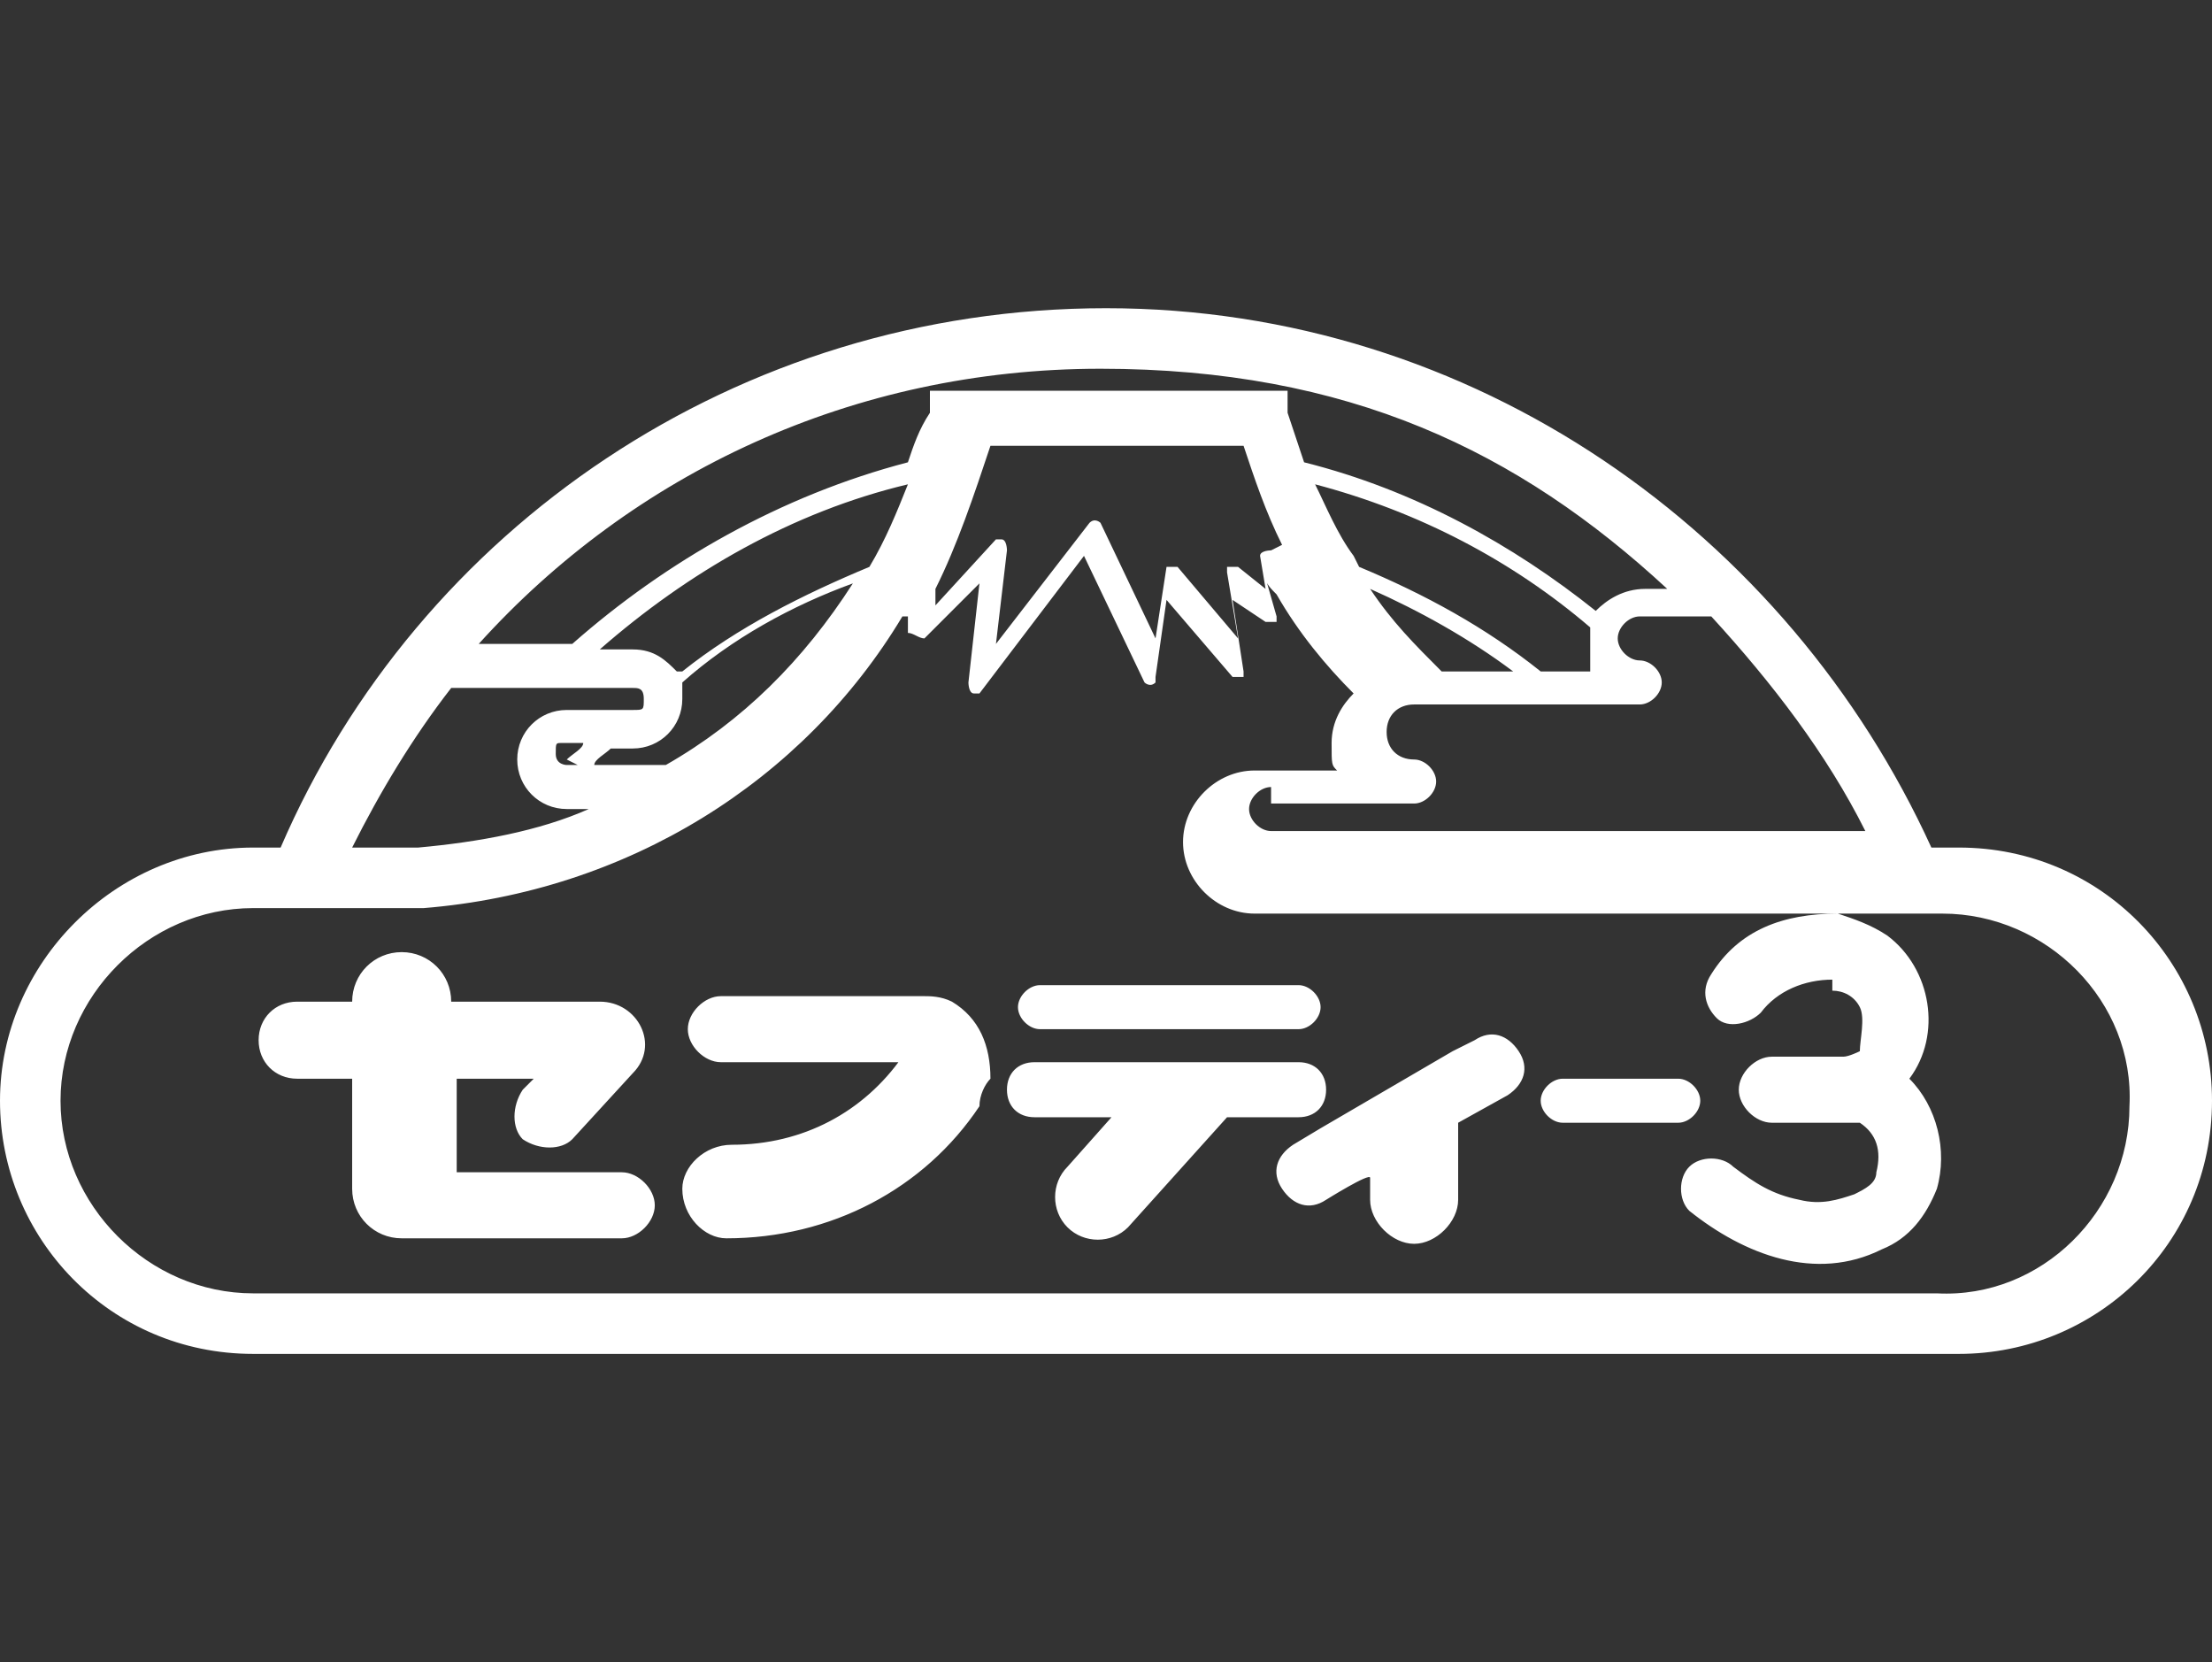 <?xml version="1.0" encoding="UTF-8"?> <svg xmlns="http://www.w3.org/2000/svg" id="_レイヤー_1" version="1.1" viewBox="0 0 40.2 30.2"><rect x="0" y="0" width="40.2" height="30.2" fill="#333333" stroke="none"/><defs><style> .st0 { fill: #fff; } </style></defs><path class="st0" d="M5.1,15.4h-.5c-2.5,0-4.6,2.1-4.6,4.6s2,4.6,4.6,4.6h31c2.5,0,4.6-2,4.6-4.6,0-2.5-2-4.6-4.6-4.6h-.5c-2.6-5.7-8.3-9.8-15-9.8S7.6,9.6,5.1,15.4ZM12.3,12.2c-.2-.2-.4-.4-.8-.4h-.6c1.6-1.4,3.5-2.5,5.6-3-.2.5-.4,1-.7,1.5-1.2.5-2.4,1.1-3.4,1.9ZM10.5,13.9h-.2c0,0-.2,0-.2-.2s0-.2.1-.2h.4c0,.1-.2.2-.3.3h0ZM8.1,12.5h3.4c.1,0,.2,0,.2.2s0,.2-.2.2h-1.2c-.5,0-.9.4-.9.9s.4.9.9.9h.4c-.9.4-2,.6-3.1.7h0s-1.2,0-1.2,0c.5-1,1.1-2,1.8-2.9ZM28.9,11.4c0,.1,0,.3,0,.4s0,.2,0,.4h-.9c-1-.8-2.1-1.4-3.3-1.9,0,0-.1-.2-.1-.2-.3-.4-.5-.9-.7-1.3,1.9.5,3.6,1.4,5,2.6h0ZM16.5,11.2v.3c.1,0,.2.1.3.1,0,0,0,0,0,0l1-1-.2,1.8c0,0,0,.2.1.2,0,0,.1,0,.1,0l1.9-2.5,1.1,2.3c0,0,.1.1.2,0,0,0,0,0,0-.1l.2-1.4,1.2,1.4c0,0,.1,0,.2,0,0,0,0,0,0-.1l-.2-1.3.6.4c0,0,.2,0,.2,0,0,0,0,0,0-.1l-.2-.7h0c0,.1.1.2.2.3.4.7.9,1.3,1.4,1.8-.2.2-.4.5-.4.9s0,.4.1.5h-1.5c-.7,0-1.3.6-1.3,1.3s.6,1.3,1.3,1.3h12.5c1.9,0,3.5,1.6,3.4,3.5,0,1.9-1.6,3.5-3.5,3.4H4.6c-1.9,0-3.5-1.6-3.5-3.5s1.6-3.5,3.5-3.5h3.1c3.7-.3,6.9-2.3,8.7-5.3ZM28.4,20.4h2.1c.2,0,.4-.2.4-.4s-.2-.4-.4-.4h-2.1c-.2,0-.4.2-.4.4s.2.4.4.4ZM24.9,21.3v.5c0,.4.4.8.8.8s.8-.4.8-.8v-1.4l.9-.5c.3-.2.4-.5.2-.8-.2-.3-.5-.4-.8-.2l-.4.2-2.4,1.4-.5.3c-.3.2-.4.5-.2.8.2.3.5.4.8.2,0,0,.8-.5.8-.4ZM20.2,20.3l-.8.9c-.3.3-.3.8,0,1.1s.8.3,1.1,0l1.8-2h1.3c.3,0,.5-.2.5-.5s-.2-.5-.5-.5h-4.8c-.3,0-.5.2-.5.5s.2.5.5.5h1.4ZM18.9,18.7h4.7c.2,0,.4-.2.4-.4,0-.2-.2-.4-.4-.4h-4.7c-.2,0-.4.2-.4.4,0,.2.2.4.4.4h0ZM16.4,19.2c-.7,1-1.8,1.6-3.1,1.6-.5,0-.9.4-.9.8,0,.5.4.9.8.9,1.9,0,3.6-.9,4.6-2.4h0c0-.2.1-.4.2-.5,0-.6-.2-1.1-.7-1.4-.2-.1-.4-.1-.5-.1h-3.7c-.3,0-.6.3-.6.6,0,.3.3.6.6.6h3.3ZM11.3,22.5c.3,0,.6-.3.6-.6,0-.3-.3-.6-.6-.6h-3v-1.7h1.4l-.2.2c-.2.3-.2.7,0,.9.3.2.7.2.9,0l1.1-1.2c.5-.5.1-1.3-.6-1.3h-2.7c0-.5-.4-.9-.9-.9-.5,0-.9.4-.9.9h-1c-.4,0-.7.3-.7.7,0,.4.3.7.7.7h1v2c0,.5.4.9.9.9h4,0ZM33.3,18c.2,0,.4.1.5.3.1.2,0,.6,0,.8,0,0-.2.1-.3.1h-1.3c-.3,0-.6.3-.6.6s.3.6.6.6h1.3c.1,0,.2,0,.3,0,.3.2.4.5.3.9,0,.2-.2.3-.4.4-.3.1-.6.2-1,.1-.5-.1-.8-.3-1.2-.6-.2-.2-.6-.2-.8,0-.2.2-.2.6,0,.8,1,.8,2.3,1.3,3.5.7.5-.2.8-.6,1-1.1.2-.7,0-1.5-.5-2,.6-.8.4-2-.4-2.6-.3-.2-.6-.3-.9-.4-1,0-1.8.3-2.3,1.1-.2.3-.1.6.1.8s.6.1.8-.1c.3-.4.8-.6,1.3-.6h0ZM23.1,14.6h2.6c.2,0,.4-.2.4-.4,0-.2-.2-.4-.4-.4h0c-.3,0-.5-.2-.5-.5s.2-.5.5-.5h4.1c.2,0,.4-.2.4-.4s-.2-.4-.4-.4-.4-.2-.4-.4.2-.4.4-.4h1.3c1.1,1.2,2.1,2.5,2.8,3.9h-10.8c-.2,0-.4-.2-.4-.4,0-.2.2-.4.4-.4h0ZM23.1,10h0c0,0-.2,0-.2.1h0c0,0,.1.6.1.6l-.5-.4c0,0-.2,0-.2,0,0,0,0,0,0,.1l.2,1.2-1.1-1.3c0,0-.1,0-.2,0,0,0,0,0,0,0l-.2,1.3-1-2.1c0,0-.1-.1-.2,0s0,0,0,0l-1.7,2.2.2-1.7c0,0,0-.2-.1-.2,0,0-.1,0-.1,0l-1.1,1.2v-.3c.4-.8.7-1.7,1-2.6h4.6c.2.6.4,1.2.7,1.8h0ZM30.4,10.7h-.5c-.4,0-.7.2-.9.4-1.5-1.2-3.3-2.2-5.3-2.7-.1-.3-.2-.6-.3-.9v-.4h-6.5v.4c-.2.3-.3.6-.4.9-2.3.6-4.4,1.8-6.1,3.3h-1.7c2.8-3.1,6.8-5,11.3-5s7.6,1.5,10.3,4h0ZM27.5,12.2h-1.3c-.5-.5-.9-.9-1.3-1.5.9.4,1.8.9,2.6,1.5ZM12.1,13.9h-1.3c0-.1.2-.2.3-.3h.4c.5,0,.9-.4.9-.9s0-.2,0-.3c.9-.8,2-1.4,3.1-1.8-.9,1.4-2,2.5-3.4,3.3h0Z"></path></svg> 